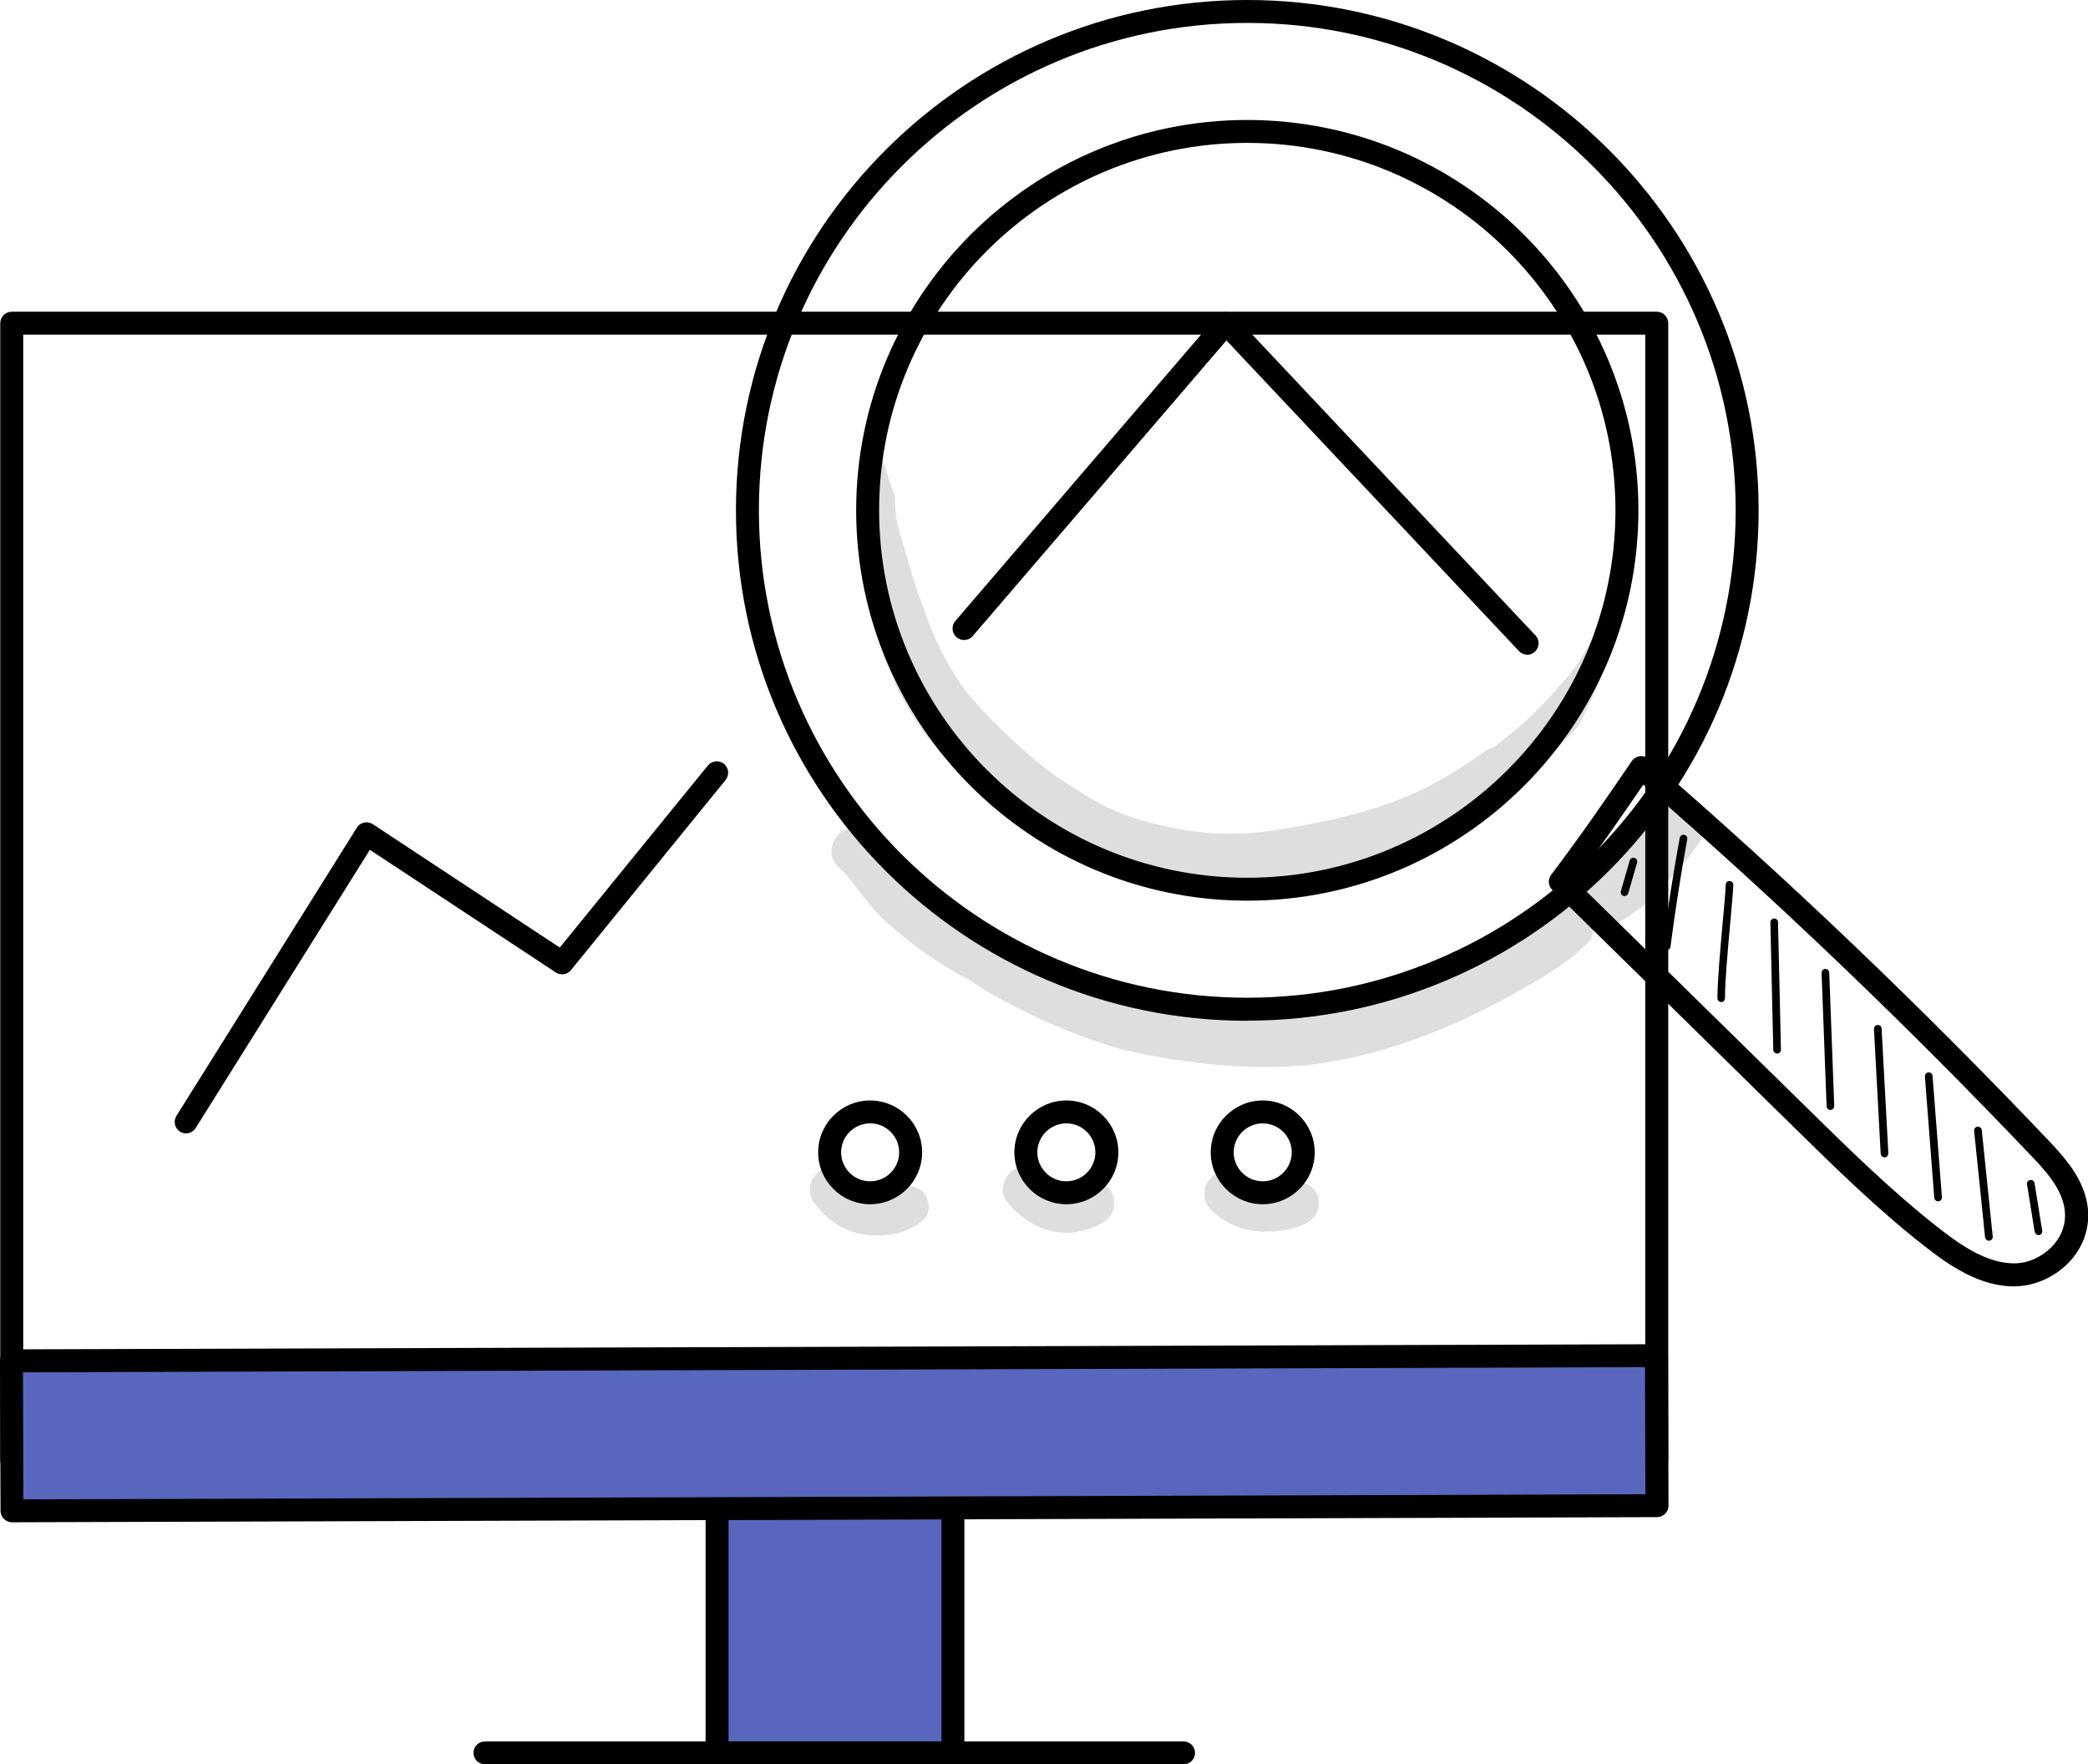 <?xml version="1.0" encoding="UTF-8"?> <svg xmlns="http://www.w3.org/2000/svg" width="129" height="109" viewBox="0 0 129 109" fill="none"><g clip-path="url(#clip0_137_354)"><path d="M58.871 89.278H44.302V108.292H58.871V89.278Z" fill="#5966BD"></path><path d="M58.871 109H44.302C43.91 109 43.593 108.683 43.593 108.292V89.278C43.593 88.887 43.91 88.57 44.302 88.57H58.871C59.262 88.57 59.58 88.887 59.58 89.278V108.292C59.58 108.683 59.262 109 58.871 109ZM45.011 107.584H58.161V89.986H45.011V107.584Z" fill="black"></path><path d="M73.121 109H29.961C29.57 109 29.252 108.683 29.252 108.292C29.252 107.902 29.57 107.584 29.961 107.584H73.121C73.513 107.584 73.831 107.902 73.831 108.292C73.831 108.683 73.513 109 73.121 109Z" fill="black"></path><path d="M102.357 90.897H0.726C0.334 90.897 0.016 90.58 0.016 90.189V19.966C0.016 19.576 0.334 19.258 0.726 19.258H102.357C102.748 19.258 103.066 19.576 103.066 19.966V90.189C103.066 90.58 102.748 90.897 102.357 90.897ZM1.435 89.481H101.648V20.674H1.435V89.481Z" fill="black"></path><path d="M102.344 83.757L0.713 84.076L0.742 93.343L102.373 93.025L102.344 83.757Z" fill="#5966BD"></path><path d="M102.373 93.728L0.742 94.046C0.351 94.046 0.033 93.728 0.033 93.338L6.10352e-05 84.071C6.10352e-05 83.68 0.318 83.363 0.709 83.363L102.341 83.046C102.732 83.046 103.05 83.363 103.05 83.754L103.083 93.021C103.083 93.411 102.765 93.728 102.373 93.728ZM1.443 92.63L101.656 92.313L101.631 84.461L1.419 84.779L1.443 92.63Z" fill="black"></path><path d="M53.759 74.397C51.99 74.397 50.547 72.957 50.547 71.191C50.547 69.426 51.99 67.986 53.759 67.986C55.528 67.986 56.971 69.426 56.971 71.191C56.971 72.957 55.528 74.397 53.759 74.397ZM53.759 69.401C52.772 69.401 51.965 70.207 51.965 71.191C51.965 72.176 52.772 72.981 53.759 72.981C54.745 72.981 55.553 72.176 55.553 71.191C55.553 70.207 54.745 69.401 53.759 69.401Z" fill="black"></path><path d="M65.882 74.397C64.113 74.397 62.67 72.957 62.67 71.191C62.67 69.426 64.113 67.986 65.882 67.986C67.651 67.986 69.094 69.426 69.094 71.191C69.094 72.957 67.651 74.397 65.882 74.397ZM65.882 69.401C64.895 69.401 64.088 70.207 64.088 71.191C64.088 72.176 64.895 72.981 65.882 72.981C66.868 72.981 67.675 72.176 67.675 71.191C67.675 70.207 66.868 69.401 65.882 69.401Z" fill="black"></path><path d="M78.013 74.397C76.244 74.397 74.801 72.957 74.801 71.191C74.801 69.426 76.244 67.986 78.013 67.986C79.782 67.986 81.225 69.426 81.225 71.191C81.225 72.957 79.782 74.397 78.013 74.397ZM78.013 69.401C77.027 69.401 76.22 70.207 76.22 71.191C76.22 72.176 77.027 72.981 78.013 72.981C79 72.981 79.807 72.176 79.807 71.191C79.807 70.207 79 69.401 78.013 69.401Z" fill="black"></path><path d="M124.451 79.474C122.364 79.474 120.546 78.278 118.899 76.984C116.013 74.73 113.339 72.103 110.754 69.564L95.9 54.976C95.647 54.724 95.615 54.325 95.835 54.04C97.694 51.591 99.284 49.264 100.816 47.019C100.93 46.856 101.11 46.742 101.314 46.718C101.517 46.693 101.713 46.75 101.868 46.88C110.412 54.268 118.736 62.217 126.603 70.5C127.761 71.72 129 73.176 129.016 75.072C129.016 76.171 128.576 77.236 127.753 78.058C126.872 78.937 125.649 79.466 124.467 79.466L124.451 79.474ZM97.327 54.398L111.741 68.547C114.301 71.061 116.95 73.656 119.771 75.861C121.222 77 122.796 78.05 124.451 78.05C125.258 78.05 126.114 77.676 126.734 77.057C127.288 76.504 127.59 75.796 127.582 75.08C127.573 73.705 126.579 72.542 125.56 71.476C117.904 63.421 109.825 55.684 101.526 48.475C100.221 50.379 98.868 52.34 97.327 54.398Z" fill="black"></path><path d="M77.059 63.063C59.637 63.063 45.468 48.923 45.468 31.536C45.468 14.149 59.637 0 77.059 0C94.482 0 108.651 14.141 108.651 31.528C108.651 48.914 94.482 63.055 77.059 63.055V63.063ZM77.059 1.416C60.42 1.416 46.886 14.922 46.886 31.528C46.886 48.133 60.42 61.639 77.059 61.639C93.699 61.639 107.232 48.133 107.232 31.528C107.232 14.922 93.699 1.416 77.059 1.416ZM77.059 55.643C63.738 55.643 52.895 44.822 52.895 31.528C52.895 18.233 63.738 7.412 77.059 7.412C90.381 7.412 101.224 18.233 101.224 31.528C101.224 44.822 90.381 55.643 77.059 55.643ZM54.313 31.528C54.313 44.049 64.52 54.227 77.059 54.227C89.598 54.227 99.805 44.041 99.805 31.528C99.805 19.014 89.598 8.828 77.059 8.828C64.52 8.828 54.313 19.014 54.313 31.528Z" fill="black"></path><path d="M100.368 55.358C100.368 55.358 100.327 55.358 100.303 55.35C100.18 55.318 100.107 55.188 100.14 55.057L100.686 53.162C100.718 53.039 100.849 52.958 100.979 52.999C101.102 53.031 101.175 53.162 101.142 53.292L100.596 55.188C100.563 55.293 100.474 55.358 100.368 55.358Z" fill="black"></path><path d="M102.969 58.686C102.969 58.686 102.944 58.686 102.936 58.686C102.805 58.67 102.716 58.548 102.732 58.418C103.026 56.197 103.376 53.959 103.776 51.762C103.8 51.632 103.922 51.551 104.053 51.575C104.183 51.599 104.265 51.722 104.24 51.852C103.841 54.04 103.49 56.278 103.205 58.491C103.189 58.613 103.091 58.694 102.969 58.694V58.686Z" fill="black"></path><path d="M106.344 61.908C106.213 61.908 106.107 61.802 106.107 61.672C106.107 60.566 106.279 58.702 106.425 57.059C106.515 56.058 106.596 55.196 106.621 54.651C106.621 54.52 106.727 54.415 106.866 54.431C106.996 54.431 107.094 54.545 107.086 54.675C107.061 55.228 106.98 56.099 106.89 57.099C106.743 58.735 106.572 60.582 106.572 61.672C106.572 61.802 106.466 61.908 106.336 61.908H106.344Z" fill="black"></path><path d="M109.792 65.089C109.662 65.089 109.556 64.983 109.556 64.861L109.377 56.986C109.377 56.855 109.474 56.75 109.605 56.742C109.743 56.742 109.841 56.839 109.849 56.969L110.029 64.845C110.029 64.975 109.931 65.081 109.8 65.089H109.792Z" fill="black"></path><path d="M113.086 68.572C112.956 68.572 112.858 68.474 112.85 68.344L112.54 60.102C112.54 59.972 112.638 59.866 112.768 59.858C112.898 59.858 113.004 59.955 113.013 60.086L113.322 68.327C113.322 68.458 113.225 68.563 113.094 68.572H113.086Z" fill="black"></path><path d="M116.429 71.501C116.306 71.501 116.2 71.403 116.192 71.281L115.776 63.576C115.776 63.446 115.866 63.332 115.997 63.324C116.143 63.307 116.241 63.413 116.249 63.543L116.665 71.248C116.665 71.379 116.575 71.492 116.445 71.501C116.445 71.501 116.437 71.501 116.429 71.501Z" fill="black"></path><path d="M119.739 74.218C119.616 74.218 119.51 74.12 119.502 73.998L118.923 66.505C118.915 66.375 119.013 66.261 119.143 66.253C119.266 66.236 119.388 66.342 119.396 66.472L119.975 73.966C119.983 74.096 119.885 74.21 119.755 74.218C119.755 74.218 119.747 74.218 119.739 74.218Z" fill="black"></path><path d="M122.877 76.651C122.755 76.651 122.657 76.561 122.641 76.439L121.964 69.865C121.948 69.735 122.046 69.621 122.176 69.605C122.299 69.588 122.421 69.686 122.437 69.816L123.114 76.39C123.13 76.52 123.032 76.634 122.902 76.651C122.902 76.651 122.886 76.651 122.877 76.651Z" fill="black"></path><path d="M125.943 76.301C125.829 76.301 125.731 76.22 125.706 76.106L125.234 73.168C125.209 73.038 125.299 72.916 125.429 72.9C125.56 72.876 125.682 72.965 125.698 73.095L126.171 76.032C126.196 76.163 126.106 76.285 125.975 76.301C125.959 76.301 125.951 76.301 125.935 76.301H125.943Z" fill="black"></path><g opacity="0.13"><path d="M98.909 38.989C98.134 39.639 97.775 40.697 97.115 41.47C96.993 41.69 95.411 43.471 94.514 44.326C93.74 45.017 92.998 45.628 92.24 46.197C92.109 46.221 91.971 46.27 91.84 46.352C87.976 49.142 85.073 50.159 80.198 51.054C77.883 51.486 75.209 51.852 71.564 50.949C69.004 50.355 67.773 49.655 65.099 47.857C63.966 47.059 61.439 44.838 59.718 42.764C57.868 40.241 57.24 38.036 56.857 37.036C56.474 36.002 56.18 34.945 55.879 33.887C55.43 32.439 55.292 31.926 55.292 30.69C55.006 29.9 54.754 29.111 54.517 28.306C54.289 28.2 54.036 28.151 53.783 28.167C53.368 31.349 53.433 34.546 53.832 37.719C54.525 40.461 55.381 43.431 58.015 46.384C60.134 48.719 61.594 49.525 62.507 50.273C64.635 51.803 66.901 53.202 69.404 54.016C70.774 54.415 72.2 54.577 73.611 54.748C73.619 54.748 73.627 54.748 73.635 54.748C75.176 55.025 76.741 55.033 78.29 54.862C79.505 54.764 80.679 54.407 81.853 54.089C84.291 53.495 86.72 52.747 88.946 51.575C89.851 51.022 90.161 50.802 90.585 50.485C93.316 48.784 96.137 46.425 97.58 44.781C97.955 44.008 98.322 43.227 98.656 42.438C99.08 41.258 99.512 40.079 99.928 38.899C99.602 38.769 99.218 38.777 98.892 38.972L98.909 38.989Z" fill="black"></path></g><g opacity="0.13"><path d="M103.947 49.045C102.773 48.711 101.982 49.525 101.403 50.42C101.379 50.452 101.354 50.477 101.322 50.517C100.294 51.713 100.009 51.608 98.313 53.137C98.313 53.137 98.297 53.145 98.289 53.153C97.955 53.389 97.555 53.552 97.343 53.918C96.813 54.569 96.781 55.309 97.05 55.928C96.626 55.928 96.21 56.123 95.933 56.457C95.101 57.246 95.509 56.864 94.857 57.36C93.381 58.417 89.745 60.256 89.28 60.362C84.584 62.168 81.307 63.071 76.79 62.787C69.559 62.599 63.51 59.849 58.153 56.091C57.208 55.358 56.27 54.585 55.544 53.625C55.618 53.723 55.691 53.821 55.764 53.91C55.006 53.007 54.411 51.827 53.343 51.258C51.957 50.615 50.685 52.486 51.786 53.56C52.748 54.374 53.392 55.765 54.941 57.132C56.441 58.45 58.072 59.597 59.849 60.525C61.259 61.493 62.784 62.242 64.333 62.982C65.205 63.372 67.912 64.552 70.007 64.992C73.521 65.74 77.173 66.122 80.761 65.805C84.951 65.325 88.978 63.812 92.688 61.859C94.547 60.801 96.512 59.833 98.044 58.304C98.362 58.003 98.485 57.571 98.436 57.165C98.933 57.311 99.487 57.279 100.025 56.961C101.371 56.221 102.528 55.171 103.458 53.951C104.053 53.3 104.632 52.625 105.088 51.868C105.74 50.818 105.129 49.354 103.939 49.045H103.947Z" fill="black"></path></g><path d="M11.504 70.02C11.373 70.02 11.243 69.987 11.129 69.914C10.794 69.71 10.696 69.271 10.9 68.938L22.045 51.136C22.143 50.973 22.306 50.859 22.493 50.818C22.681 50.778 22.877 50.818 23.031 50.916L34.584 58.539L43.731 47.295C43.976 46.994 44.424 46.946 44.726 47.19C45.027 47.434 45.076 47.881 44.832 48.182L35.277 59.931C35.048 60.215 34.641 60.273 34.339 60.077L22.852 52.502L12.091 69.686C11.952 69.898 11.724 70.02 11.487 70.02H11.504Z" fill="black"></path><path d="M94.359 40.445C94.172 40.445 93.984 40.371 93.846 40.225L75.771 21.032L60.102 39.289C59.849 39.59 59.401 39.623 59.099 39.371C58.805 39.119 58.765 38.671 59.017 38.37L75.201 19.51C75.331 19.356 75.518 19.266 75.722 19.266C75.902 19.266 76.114 19.34 76.252 19.486L94.865 39.257C95.134 39.542 95.118 39.989 94.832 40.258C94.694 40.388 94.522 40.453 94.343 40.453L94.359 40.445Z" fill="black"></path><g opacity="0.13"><path d="M57.346 74.348C57.256 73.299 55.928 72.941 55.169 73.583C55.153 73.583 55.145 73.591 55.129 73.6C55.006 73.648 54.843 73.681 54.737 73.705C54.721 73.705 54.697 73.705 54.68 73.705C53.743 73.656 54.517 73.795 53.563 73.534C53.433 73.469 53.31 73.396 53.196 73.307C53.196 73.307 53.205 73.307 53.213 73.323C53.188 73.307 53.172 73.29 53.147 73.274C53.033 73.177 52.919 73.079 52.821 72.957C52.805 72.941 52.805 72.932 52.789 72.916C52.617 72.672 52.446 72.412 52.169 72.265C50.742 71.452 49.291 73.323 50.449 74.486C51.623 76.008 53.351 76.618 55.447 76.195C56.294 75.927 57.55 75.447 57.354 74.348H57.346Z" fill="black"></path></g><g opacity="0.13"><path d="M68.817 74.145C68.768 73.486 68.14 72.981 67.496 72.981C67.056 72.957 66.738 73.242 66.387 73.445C66.347 73.461 66.314 73.478 66.273 73.486C66.249 73.486 66.233 73.494 66.208 73.502C66.078 73.502 65.939 73.502 65.809 73.502C65.809 73.502 65.809 73.502 65.8 73.502C65.621 73.461 65.433 73.421 65.262 73.356C65.197 73.323 65.116 73.274 65.034 73.225C64.993 73.201 64.961 73.177 64.928 73.16C64.83 73.071 64.732 72.981 64.643 72.892C64.382 72.648 64.178 72.314 63.819 72.208C62.507 71.59 61.308 73.396 62.344 74.389C63.395 75.642 65.042 76.439 66.681 76.073C67.635 75.902 69.021 75.341 68.817 74.161V74.145Z" fill="black"></path></g><g opacity="0.13"><path d="M81.478 74.169C81.397 73.168 80.19 72.729 79.375 73.217C79.22 73.266 79.057 73.307 78.894 73.331C78.722 73.347 78.437 73.364 78.282 73.347C78.184 73.347 78.078 73.347 77.989 73.331C77.801 73.299 77.622 73.258 77.451 73.193C77.328 73.128 77.214 73.055 77.141 72.998C76.847 72.762 76.586 72.485 76.211 72.387C75.665 72.257 75.029 72.412 74.711 72.9C74.157 73.518 74.393 74.592 75.111 74.991C75.959 75.739 77.051 76.097 78.176 76.097C79.407 76.065 81.657 75.821 81.47 74.153L81.478 74.169Z" fill="black"></path></g></g><defs><clipPath id="clip0_137_354"><rect width="129" height="109" fill="white"></rect></clipPath></defs></svg> 